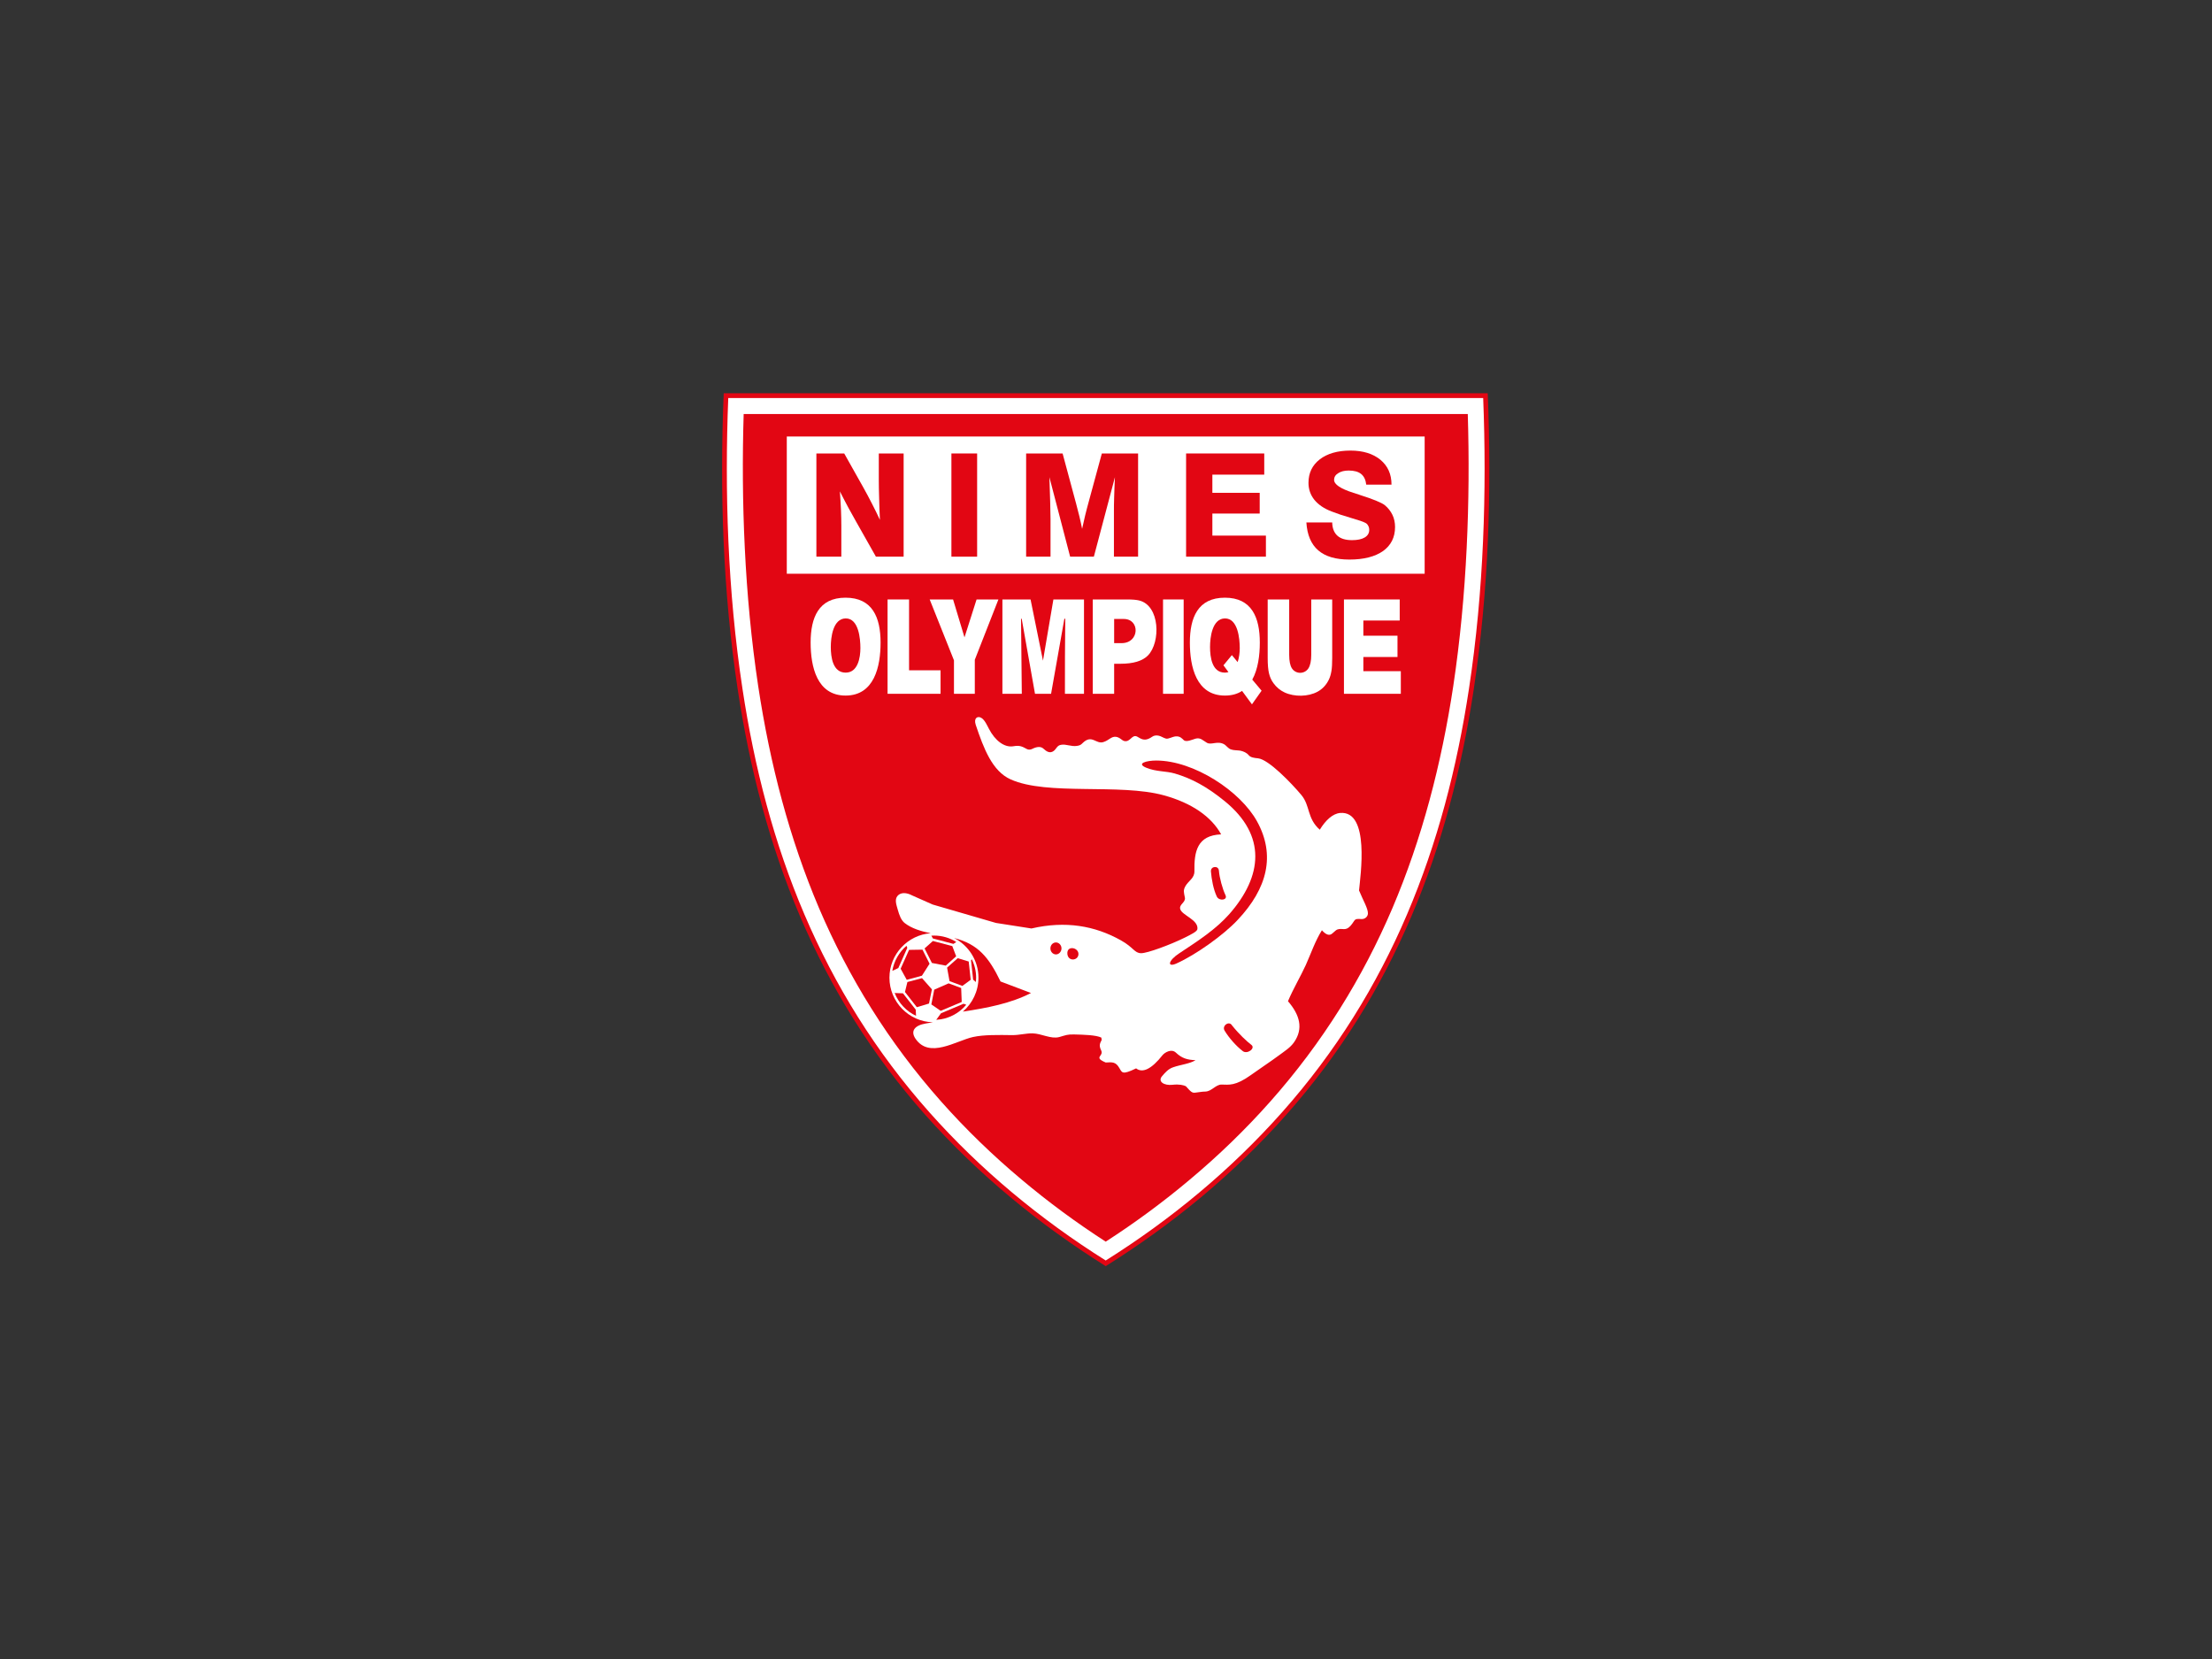 <?xml version="1.0" encoding="UTF-8" standalone="no"?>
<!-- Created with Inkscape (http://www.inkscape.org/) -->

<svg
   version="1.1"
   id="svg2"
   width="1066.667"
   height="800"
   viewBox="0 0 1066.667 800"
   sodipodi:docname="Nimes Olympique FC.ai"
   xmlns:inkscape="http://www.inkscape.org/namespaces/inkscape"
   xmlns:sodipodi="http://sodipodi.sourceforge.net/DTD/sodipodi-0.dtd"
   xmlns="http://www.w3.org/2000/svg"
   xmlns:svg="http://www.w3.org/2000/svg">
  <rect x="0" y="0" width="1066.667" height="800" fill="#333333" stroke="none"/>
  <defs
     id="defs6">
    <clipPath
       clipPathUnits="userSpaceOnUse"
       id="clipPath16">
      <path
         d="M 0,600 H 800 V 0 H 0 Z"
         id="path14" />
    </clipPath>
  </defs>
  <sodipodi:namedview
     id="namedview4"
     pagecolor="#ffffff"
     bordercolor="#000000"
     borderopacity="0.25"
     inkscape:showpageshadow="2"
     inkscape:pageopacity="0.0"
     inkscape:pagecheckerboard="0"
     inkscape:deskcolor="#d1d1d1" />
  <g
     id="g8"
     inkscape:groupmode="layer"
     inkscape:label="Nimes Olympique FC"
     transform="matrix(1.333,0,0,-1.333,0,800)">
    <g
       id="g10">
      <g
         id="g12"
         clip-path="url(#clipPath16)">
        <g
           id="g18"
           transform="translate(400,142.117)">
          <path
             d="m 0,0 c -24.142,15.117 -46.158,33.245 -65.046,54.459 -39.34,44.273 -59.352,96.486 -68.094,154.233 -5.334,35.371 -6.537,71.343 -5.053,107.074 h 276.386 c 1.484,-35.731 0.281,-71.703 -5.052,-107.074 C 124.398,150.945 104.387,98.732 65.046,54.459 46.158,33.205 24.142,15.117 0,0"
             style="fill:#e20613;fill-opacity:1;fill-rule:nonzero;stroke:none"
             id="path20" />
        </g>
        <g
           id="g22"
           transform="translate(400,144.162)">
          <path
             d="m 0,0 c 23.821,14.959 45.356,32.884 63.724,53.537 39.139,44.031 59.03,95.924 67.692,153.351 5.374,35.37 6.456,71.703 5.134,105.109 h -273.099 c -1.323,-33.406 -0.241,-69.739 5.133,-105.109 8.663,-57.427 28.553,-109.32 67.693,-153.351 C -45.356,32.884 -23.821,14.959 0,0"
             style="fill:#ffffff;fill-opacity:1;fill-rule:nonzero;stroke:none"
             id="path24" />
        </g>
        <g
           id="g26"
           transform="translate(400,150.978)">
          <path
             d="m 0,0 c 10.628,6.857 20.813,14.357 30.438,22.459 10.346,8.662 20.051,18.045 28.994,28.111 19.129,21.535 33.566,44.994 44.273,70.059 10.708,25.184 17.726,52.013 22.017,80.325 2.486,16.523 4.05,33.365 4.852,50.048 0.802,16.482 0.882,32.724 0.402,48.404 h -261.951 c -0.481,-15.68 -0.4,-31.922 0.402,-48.404 0.802,-16.683 2.365,-33.525 4.852,-50.048 4.291,-28.312 11.309,-55.141 22.016,-80.325 C -92.998,95.564 -78.561,72.105 -59.432,50.57 -50.489,40.504 -40.784,31.121 -30.438,22.459 -20.813,14.357 -10.627,6.857 0,0"
             style="fill:#e20613;fill-opacity:1;fill-rule:nonzero;stroke:none"
             id="path28" />
        </g>
        <path
           d="m 284.625,392.597 h 230.75 v 49.646 h -230.75 z"
           style="fill:#ffffff;fill-opacity:1;fill-rule:nonzero;stroke:none"
           id="path30" />
        <g
           id="g32"
           transform="translate(348.308,234.191)">
          <path
             d="M 0,0 C 8.782,1.324 17.364,2.969 24.663,6.737 L 13.635,10.908 C 9.424,19.61 5.534,24.422 -3.168,26.629 2.045,23.982 5.654,18.527 5.654,12.271 5.654,7.379 3.449,2.969 0,0 m 62.681,-20.531 c -5.054,-2.448 -5.054,-1.565 -6.056,0.119 -1.284,2.246 -2.487,2.166 -4.933,2.006 -4.652,1.965 -0.602,2.205 -1.644,4.371 -0.522,1.082 -0.722,1.845 -0.201,3.008 0.401,0.881 0.482,0.56 0.241,1.644 -1.925,0.922 -6.296,1.042 -9.705,1.122 -2.527,0.081 -3.048,-0.24 -5.454,-0.923 -3.048,-0.841 -6.416,1.245 -9.704,1.325 -2.287,0.041 -4.813,-0.642 -7.259,-0.642 -5.254,0.081 -10.427,0.16 -14.277,-0.683 -6.175,-1.363 -15.84,-8.019 -20.853,-0.56 -1.845,2.767 -0.24,4.771 3.77,5.454 0.842,0.159 1.684,0.28 2.566,0.44 -8.702,0.202 -15.72,7.379 -15.72,16.121 0,8.463 6.617,15.481 14.918,16.083 -3.529,0.72 -6.857,1.723 -9.344,3.648 -1.323,1.002 -2.005,2.848 -2.606,5.014 -0.401,1.523 -1.203,3.488 -0.041,4.851 1.123,1.324 3.209,1.283 5.294,0.16 l 7.419,-3.287 22.899,-6.658 12.832,-2.005 c 12.312,2.848 22.939,1.003 32.363,-4.29 4.612,-2.566 4.853,-4.613 7.299,-4.652 2.165,-0.041 10.507,3.008 15.841,5.654 2.406,1.203 4.411,2.205 4.531,3.048 0.441,3.409 -5.574,4.973 -6.216,7.258 -0.481,1.725 2.045,2.407 1.685,4.171 -0.362,1.884 -0.683,2.566 0.2,4.13 1.083,1.926 3.288,2.848 3.248,5.375 -0.12,7.177 1.003,12.993 9.665,13.354 -3.529,6.456 -10.747,11.388 -20.693,14.115 -15.96,4.411 -42.188,-0.2 -55.462,5.775 -6.617,2.967 -9.705,11.068 -12.632,19.771 -0.802,2.486 0.762,3.288 2.085,2.446 1.203,-0.722 2.126,-2.847 2.727,-3.97 2.165,-4.171 5.575,-6.858 8.863,-6.256 2.326,0.401 3.168,-0.12 4.892,-1.043 0.562,-0.281 1.243,-0.24 1.885,0.08 1.765,0.882 3.168,0.923 4.05,0.081 1.083,-1.003 2.326,-1.845 3.69,-0.843 1.083,0.802 1.163,2.006 2.727,2.246 1.804,0.321 3.609,-0.722 5.694,-0.401 1.163,0.161 1.484,0.441 2.126,1.083 3.288,3.168 4.692,-0.481 7.379,0.281 2.085,0.601 2.887,2.125 4.611,1.925 1.484,-0.201 2.126,-1.324 3.008,-1.524 2.246,-0.522 2.728,2.526 4.653,1.604 1.242,-0.602 2.526,-2.086 5.413,-0.08 0.642,0.481 1.524,0.601 2.406,0.4 0.843,-0.16 1.684,-0.802 2.607,-1.042 0.922,-0.241 2.245,0.682 3.569,0.802 1.564,0.12 2.286,-0.802 2.887,-1.364 0.922,-0.842 3.088,0.201 4.211,0.522 1.845,0.521 2.687,-0.642 4.171,-1.484 1.644,-0.922 3.85,0.882 6.336,-0.602 0.642,-0.4 1.283,-1.363 2.246,-1.764 1.042,-0.401 2.607,-0.321 3.488,-0.481 1.124,-0.241 2.287,-0.722 3.048,-1.645 0.682,-0.841 2.086,-1.002 3.368,-1.123 3.851,-0.401 12.112,-9.022 15.641,-13.233 3.288,-3.89 2.005,-8.462 6.696,-12.592 2.086,3.408 4.653,5.815 7.34,6.055 10.867,0.963 7.338,-22.818 6.857,-28.032 1.444,-3.528 3.369,-6.697 3.209,-8.461 -0.12,-1.123 -1.163,-1.965 -2.367,-1.885 -2.847,0.201 -2.045,-0.24 -3.85,-2.366 -1.884,-2.165 -3.007,-0.763 -4.812,-1.403 -0.361,-0.121 -0.881,-0.563 -1.804,-1.404 -1.123,-1.042 -2.407,-0.442 -3.81,1.123 -2.446,-3.89 -3.89,-8.262 -5.814,-12.552 -1.966,-4.291 -4.492,-8.462 -6.457,-13.114 4.251,-4.932 5.654,-9.865 2.206,-14.837 -1.365,-1.966 -3.41,-3.208 -5.334,-4.653 -3.41,-2.526 -7.058,-4.892 -10.227,-7.178 -5.694,-4.09 -7.979,-3.529 -10.667,-3.489 -2.085,0.04 -3.569,-2.446 -5.814,-2.527 -1.284,0 -2.447,-0.28 -3.73,-0.4 -1.123,-0.121 -1.524,0.241 -3.369,2.326 -0.842,0.4 -2.366,0.802 -4.853,0.521 -2.967,-0.361 -5.533,1.162 -3.689,3.208 1.083,1.243 2.166,2.527 3.931,3.128 2.606,0.922 6.135,1.283 8.1,2.567 -2.967,0.12 -4.892,0.641 -7.097,2.726 -1.645,1.565 -4.091,0 -4.814,-0.882 -4.01,-5.093 -7.258,-6.616 -9.583,-4.811"
             style="fill:#ffffff;fill-opacity:1;fill-rule:nonzero;stroke:none"
             id="path34" />
        </g>
        <g
           id="g36"
           transform="translate(295.332,398.772)">
          <path
             d="m 0,0 v 37.335 h 10.066 l 6.897,-12.271 c 1.123,-2.005 2.166,-3.97 3.168,-5.936 1.003,-1.964 1.966,-3.889 2.848,-5.814 -0.121,2.847 -0.241,5.494 -0.281,7.94 -0.08,2.487 -0.12,4.652 -0.12,6.537 v 9.544 h 8.983 V 0 H 21.535 l -7.138,12.632 c -0.842,1.484 -1.765,3.128 -2.767,4.973 -1.003,1.885 -2.046,3.85 -3.128,6.015 0.16,-2.446 0.321,-4.692 0.401,-6.817 0.08,-2.086 0.12,-3.93 0.12,-5.574 V 0 Z"
             style="fill:#e20613;fill-opacity:1;fill-rule:nonzero;stroke:none"
             id="path38" />
        </g>
        <path
           d="m 344.178,436.108 h 9.304 v -37.335 h -9.304 z"
           style="fill:#e20613;fill-opacity:1;fill-rule:nonzero;stroke:none"
           id="path40" />
        <g
           id="g42"
           transform="translate(371.207,398.772)">
          <path
             d="m 0,0 v 37.335 h 13.193 l 4.893,-18.166 c 0.441,-1.604 0.842,-3.168 1.204,-4.692 0.36,-1.524 0.681,-2.968 0.962,-4.412 0.32,1.524 0.682,3.089 1.082,4.773 0.401,1.684 0.883,3.449 1.404,5.373 L 27.39,37.335 H 40.503 V 0 h -8.742 v 16.562 c 0,1.163 0,2.807 0.08,4.893 0.04,2.085 0.16,4.531 0.282,7.298 L 24.502,0 H 15.92 L 8.421,28.753 c 0.121,-3.328 0.201,-6.296 0.281,-8.942 0.08,-2.647 0.121,-4.733 0.121,-6.216 V 0 Z"
             style="fill:#e20613;fill-opacity:1;fill-rule:nonzero;stroke:none"
             id="path44" />
        </g>
        <g
           id="g46"
           transform="translate(429.074,398.772)">
          <path
             d="M 0,0 V 37.335 H 28.272 V 29.676 H 9.505 V 23.099 H 26.628 V 15.6 H 9.505 V 7.619 H 28.874 V 0 Z"
             style="fill:#e20613;fill-opacity:1;fill-rule:nonzero;stroke:none"
             id="path48" />
        </g>
        <g
           id="g50"
           transform="translate(472.586,411.164)">
          <path
             d="m 0,0 h 9.344 c 0.04,-2.125 0.681,-3.729 1.885,-4.813 1.203,-1.082 2.967,-1.604 5.293,-1.604 1.965,0 3.489,0.321 4.572,0.963 1.083,0.641 1.644,1.564 1.644,2.727 0,0.561 -0.121,1.123 -0.401,1.564 -0.24,0.481 -0.602,0.842 -1.082,1.042 C 20.532,0.281 18.808,0.842 16.081,1.644 13.313,2.446 11.027,3.208 9.104,3.97 6.376,5.013 4.331,6.417 2.888,8.181 c -1.404,1.764 -2.126,3.81 -2.126,6.135 0,3.57 1.363,6.377 4.09,8.502 2.727,2.085 6.417,3.168 11.069,3.168 4.571,0 8.181,-1.123 10.867,-3.328 2.688,-2.246 4.01,-5.214 4.01,-8.983 h -9.144 c -0.199,1.724 -0.801,3.008 -1.843,3.85 -1.043,0.842 -2.568,1.243 -4.492,1.243 -1.564,0 -2.847,-0.321 -3.809,-0.963 -1.003,-0.601 -1.485,-1.443 -1.485,-2.406 0,-1.644 2.327,-3.208 6.978,-4.692 0.842,-0.281 1.484,-0.481 1.925,-0.601 l 0.401,-0.161 c 4.813,-1.524 7.82,-2.767 9.024,-3.689 1.203,-1.003 2.125,-2.166 2.766,-3.489 0.642,-1.324 0.963,-2.807 0.963,-4.412 0,-3.729 -1.443,-6.616 -4.331,-8.702 -2.928,-2.045 -6.979,-3.088 -12.191,-3.088 -4.933,0 -8.663,1.083 -11.269,3.329 C 1.725,-7.9 0.28,-4.532 0,0"
             style="fill:#e20613;fill-opacity:1;fill-rule:nonzero;stroke:none"
             id="path52" />
        </g>
        <g
           id="g54"
           transform="translate(321.079,349.166)">
          <path
             d="M 0,0 V 34.127 H 7.78 V 8.502 H 19.169 V 0 Z"
             style="fill:#ffffff;fill-opacity:1;fill-rule:nonzero;stroke:none"
             id="path56" />
        </g>
        <g
           id="g58"
           transform="translate(345.1,349.166)">
          <path
             d="M 0,0 V 12.111 L -8.782,34.127 H -0.32 L 3.81,20.412 8.181,34.127 h 7.9 L 7.54,12.312 V 0 Z"
             style="fill:#ffffff;fill-opacity:1;fill-rule:nonzero;stroke:none"
             id="path60" />
        </g>
        <g
           id="g62"
           transform="translate(369.362,376.315)">
          <path
             d="M 0,0 0.281,-27.149 H -6.737 V 6.978 H 3.449 L 7.94,-15.159 11.71,6.978 h 11.068 v -34.127 h -6.897 c 0,9.063 0,18.086 0.12,27.149 H 15.68 L 10.868,-27.149 H 5.053 L 0.241,0 Z"
             style="fill:#ffffff;fill-opacity:1;fill-rule:nonzero;stroke:none"
             id="path64" />
        </g>
        <g
           id="g66"
           transform="translate(403.048,376.235)">
          <path
             d="M 0,0 V -8.743 H 2.688 C 9.224,-8.743 9.424,0 3.489,0 Z M 0,-27.069 H -7.74 V 7.058 H 4.732 c 1.885,0 3.329,-0.12 4.291,-0.361 7.58,-1.805 7.86,-15.118 3.208,-19.891 -1.964,-2.005 -5.293,-3.008 -9.945,-3.008 H 0 Z"
             style="fill:#ffffff;fill-opacity:1;fill-rule:nonzero;stroke:none"
             id="path68" />
        </g>
        <path
           d="m 420.733,383.293 h 7.459 v -34.127 h -7.459 z"
           style="fill:#ffffff;fill-opacity:1;fill-rule:nonzero;stroke:none"
           id="path70" />
        <g
           id="g72"
           transform="translate(466.37,383.293)">
          <path
             d="m 0,0 v -20.011 c 0,-2.246 0.321,-3.89 1.002,-4.933 1.404,-2.125 4.532,-2.125 5.936,0 0.681,1.043 1.042,2.687 1.042,4.933 V 0 h 7.58 v -21.214 c 0,-1.966 -0.081,-3.529 -0.282,-4.692 -0.2,-1.163 -0.48,-2.166 -0.922,-3.088 -0.961,-1.965 -2.326,-3.409 -4.09,-4.372 -3.409,-1.844 -8.341,-1.924 -11.911,-0.28 -1.644,0.762 -2.967,1.885 -4.05,3.369 -0.761,1.042 -1.284,2.205 -1.604,3.528 -0.32,1.324 -0.481,3.168 -0.481,5.535 L -7.78,0 Z"
             style="fill:#ffffff;fill-opacity:1;fill-rule:nonzero;stroke:none"
             id="path74" />
        </g>
        <g
           id="g76"
           transform="translate(486.181,349.166)">
          <path
             d="M 0,0 V 34.127 H 20.171 V 26.508 H 7.018 v -5.494 h 12.351 v -7.7 H 7.018 V 8.181 H 20.572 V 0 Z"
             style="fill:#ffffff;fill-opacity:1;fill-rule:nonzero;stroke:none"
             id="path78" />
        </g>
        <g
           id="g80"
           transform="translate(300.546,366.089)">
          <path
             d="m 0,0 c 0,-3.689 0.722,-9.264 5.374,-9.264 4.411,0 5.334,5.374 5.334,8.863 0,3.408 -0.602,10.787 -5.334,10.747 C 0.762,10.266 0,3.489 0,0 m 5.333,-17.565 c -10.346,0 -12.631,10.467 -12.631,19.169 0,9.023 2.887,16.242 12.631,16.242 9.786,0 12.673,-7.219 12.673,-16.242 0,-8.702 -2.286,-19.169 -12.673,-19.169"
             style="fill:#ffffff;fill-opacity:1;fill-rule:nonzero;stroke:none"
             id="path82" />
        </g>
        <g
           id="g84"
           transform="translate(442.589,359.472)">
          <path
             d="M 0,0 3.048,3.689 5.133,1.163 c 0.561,1.644 0.763,3.529 0.763,5.053 0,3.408 -0.642,10.787 -5.375,10.747 -4.612,-0.08 -5.374,-6.858 -5.374,-10.346 0,-3.69 0.723,-9.264 5.374,-9.264 0.482,0 0.883,0.08 1.284,0.201 z m 0.521,-10.948 c -10.386,0 -12.671,10.467 -12.671,19.169 0,9.023 2.886,16.241 12.671,16.241 9.746,0 12.633,-7.218 12.633,-16.241 0,-4.572 -0.642,-9.625 -2.727,-13.394 l 3.369,-4.011 -3.489,-4.932 -3.57,4.852 c -1.644,-1.083 -3.689,-1.684 -6.216,-1.684"
             style="fill:#ffffff;fill-opacity:1;fill-rule:nonzero;stroke:none"
             id="path86" />
        </g>
        <g
           id="g88"
           transform="translate(390.135,255.045)">
          <path
             d="M 0,0 C 0,-2.445 -3.729,-2.848 -4.01,0 -4.291,3.209 0,2.406 0,0"
             style="fill:#e20613;fill-opacity:1;fill-rule:nonzero;stroke:none"
             id="path90" />
        </g>
        <g
           id="g92"
           transform="translate(381.994,254.885)">
          <path
             d="M 0,0 C 1.083,0 2.005,1.002 2.005,2.166 2.005,3.369 1.083,4.331 0,4.331 -1.123,4.331 -2.005,3.369 -2.005,2.166 -2.005,1.002 -1.123,0 0,0"
             style="fill:#e20613;fill-opacity:1;fill-rule:nonzero;stroke:none"
             id="path94" />
        </g>
        <g
           id="g96"
           transform="translate(344.498,257.893)">
          <path
             d="m 0,0 -7.018,1.845 -3.008,-2.687 2.647,-5.254 5.013,-0.962 3.769,3.369 z"
             style="fill:#e20613;fill-opacity:1;fill-rule:nonzero;stroke:none"
             id="path98" />
        </g>
        <g
           id="g100"
           transform="translate(351.155,245.701)">
          <path
             d="M 0,0 -0.722,6.617 -4.692,7.82 -8.542,4.411 -7.66,-0.48 -3.008,-2.205 Z"
             style="fill:#e20613;fill-opacity:1;fill-rule:nonzero;stroke:none"
             id="path102" />
        </g>
        <g
           id="g104"
           transform="translate(340.288,234.473)">
          <path
             d="M 0,0 7.619,3.208 7.419,8.261 2.887,9.945 -2.326,7.659 -3.369,2.326 Z"
             style="fill:#e20613;fill-opacity:1;fill-rule:nonzero;stroke:none"
             id="path106" />
        </g>
        <g
           id="g108"
           transform="translate(328.257,244.899)">
          <path
             d="M 0,0 -0.882,-3.609 3.409,-9.103 7.82,-7.78 8.863,-2.646 5.293,1.403 Z"
             style="fill:#e20613;fill-opacity:1;fill-rule:nonzero;stroke:none"
             id="path110" />
        </g>
        <g
           id="g112"
           transform="translate(325.81,249.711)">
          <path
             d="M 0,0 2.206,-4.01 7.7,-2.525 10.467,1.805 7.9,6.898 3.048,6.818 Z"
             style="fill:#e20613;fill-opacity:1;fill-rule:nonzero;stroke:none"
             id="path114" />
        </g>
        <g
           id="g116"
           transform="translate(353.04,244.899)">
          <path
             d="m 0,0 c 0.04,0.521 0.081,1.042 0.081,1.563 0,2.368 -0.562,4.653 -1.565,6.659 L -1.764,7.86 -1.002,0.843 Z"
             style="fill:#e20613;fill-opacity:1;fill-rule:nonzero;stroke:none"
             id="path118" />
        </g>
        <g
           id="g120"
           transform="translate(338.683,231.225)">
          <path
             d="M 0,0 C 4.372,0.24 8.261,2.325 10.868,5.454 L 9.906,5.814 1.725,2.365 Z"
             style="fill:#e20613;fill-opacity:1;fill-rule:nonzero;stroke:none"
             id="path122" />
        </g>
        <g
           id="g124"
           transform="translate(323.645,240.929)">
          <path
             d="M 0,0 C 1.444,-3.648 4.211,-6.616 7.74,-8.261 L 7.62,-6.015 3.008,-0.12 Z"
             style="fill:#e20613;fill-opacity:1;fill-rule:nonzero;stroke:none"
             id="path126" />
        </g>
        <g
           id="g128"
           transform="translate(327.936,258.012)">
          <path
             d="m 0,0 c -2.647,-2.285 -4.532,-5.453 -5.133,-9.063 l 2.165,1.004 3.249,7.298 z"
             style="fill:#e20613;fill-opacity:1;fill-rule:nonzero;stroke:none"
             id="path130" />
        </g>
        <g
           id="g132"
           transform="translate(337.881,261.703)">
          <path
             d="m 0,0 c -0.321,0 -0.642,0 -0.962,-0.041 l 0.561,-1.003 7.419,-1.965 1.043,0.683 C 5.734,-0.843 2.968,0 0,0"
             style="fill:#e20613;fill-opacity:1;fill-rule:nonzero;stroke:none"
             id="path134" />
        </g>
        <g
           id="g136"
           transform="translate(414.678,322.418)">
          <path
             d="m 0,0 c -3.81,1.563 0.121,2.606 3.569,2.606 13.635,0 30.479,-11.068 36.494,-22.016 6.737,-12.191 3.769,-24.221 -7.019,-35.65 -5.173,-5.535 -15.078,-12.553 -22.056,-15.721 -3.529,-1.603 -3.208,0.963 1.042,3.729 6.939,4.572 13.155,8.623 18.047,14.156 11.95,13.635 13.555,28.354 -1.684,40.785 C 21.937,-6.857 16.442,-3.89 10.307,-2.085 7.139,-1.163 3.609,-1.484 0,0"
             style="fill:#e20613;fill-opacity:1;fill-rule:nonzero;stroke:none"
             id="path138" />
        </g>
        <g
           id="g140"
           transform="translate(440.945,285.202)">
          <path
             d="m 0,0 c 0.2,-2.606 1.283,-6.577 2.406,-8.942 0.802,-1.765 -2.326,-2.166 -3.168,-0.442 -1.243,2.647 -1.885,6.216 -2.126,9.063 C -3.048,1.644 -0.161,1.925 0,0"
             style="fill:#e20613;fill-opacity:1;fill-rule:nonzero;stroke:none"
             id="path142" />
        </g>
        <g
           id="g144"
           transform="translate(445.677,229.219)">
          <path
             d="M 0,0 C 2.566,-3.207 5.374,-5.814 7.018,-7.058 8.622,-8.301 5.494,-10.586 3.891,-9.303 1.443,-7.418 -1.122,-4.491 -2.687,-1.885 -3.729,-0.119 -1.042,1.766 0,0"
             style="fill:#e20613;fill-opacity:1;fill-rule:nonzero;stroke:none"
             id="path146" />
        </g>
      </g>
    </g>
  </g>
</svg>
